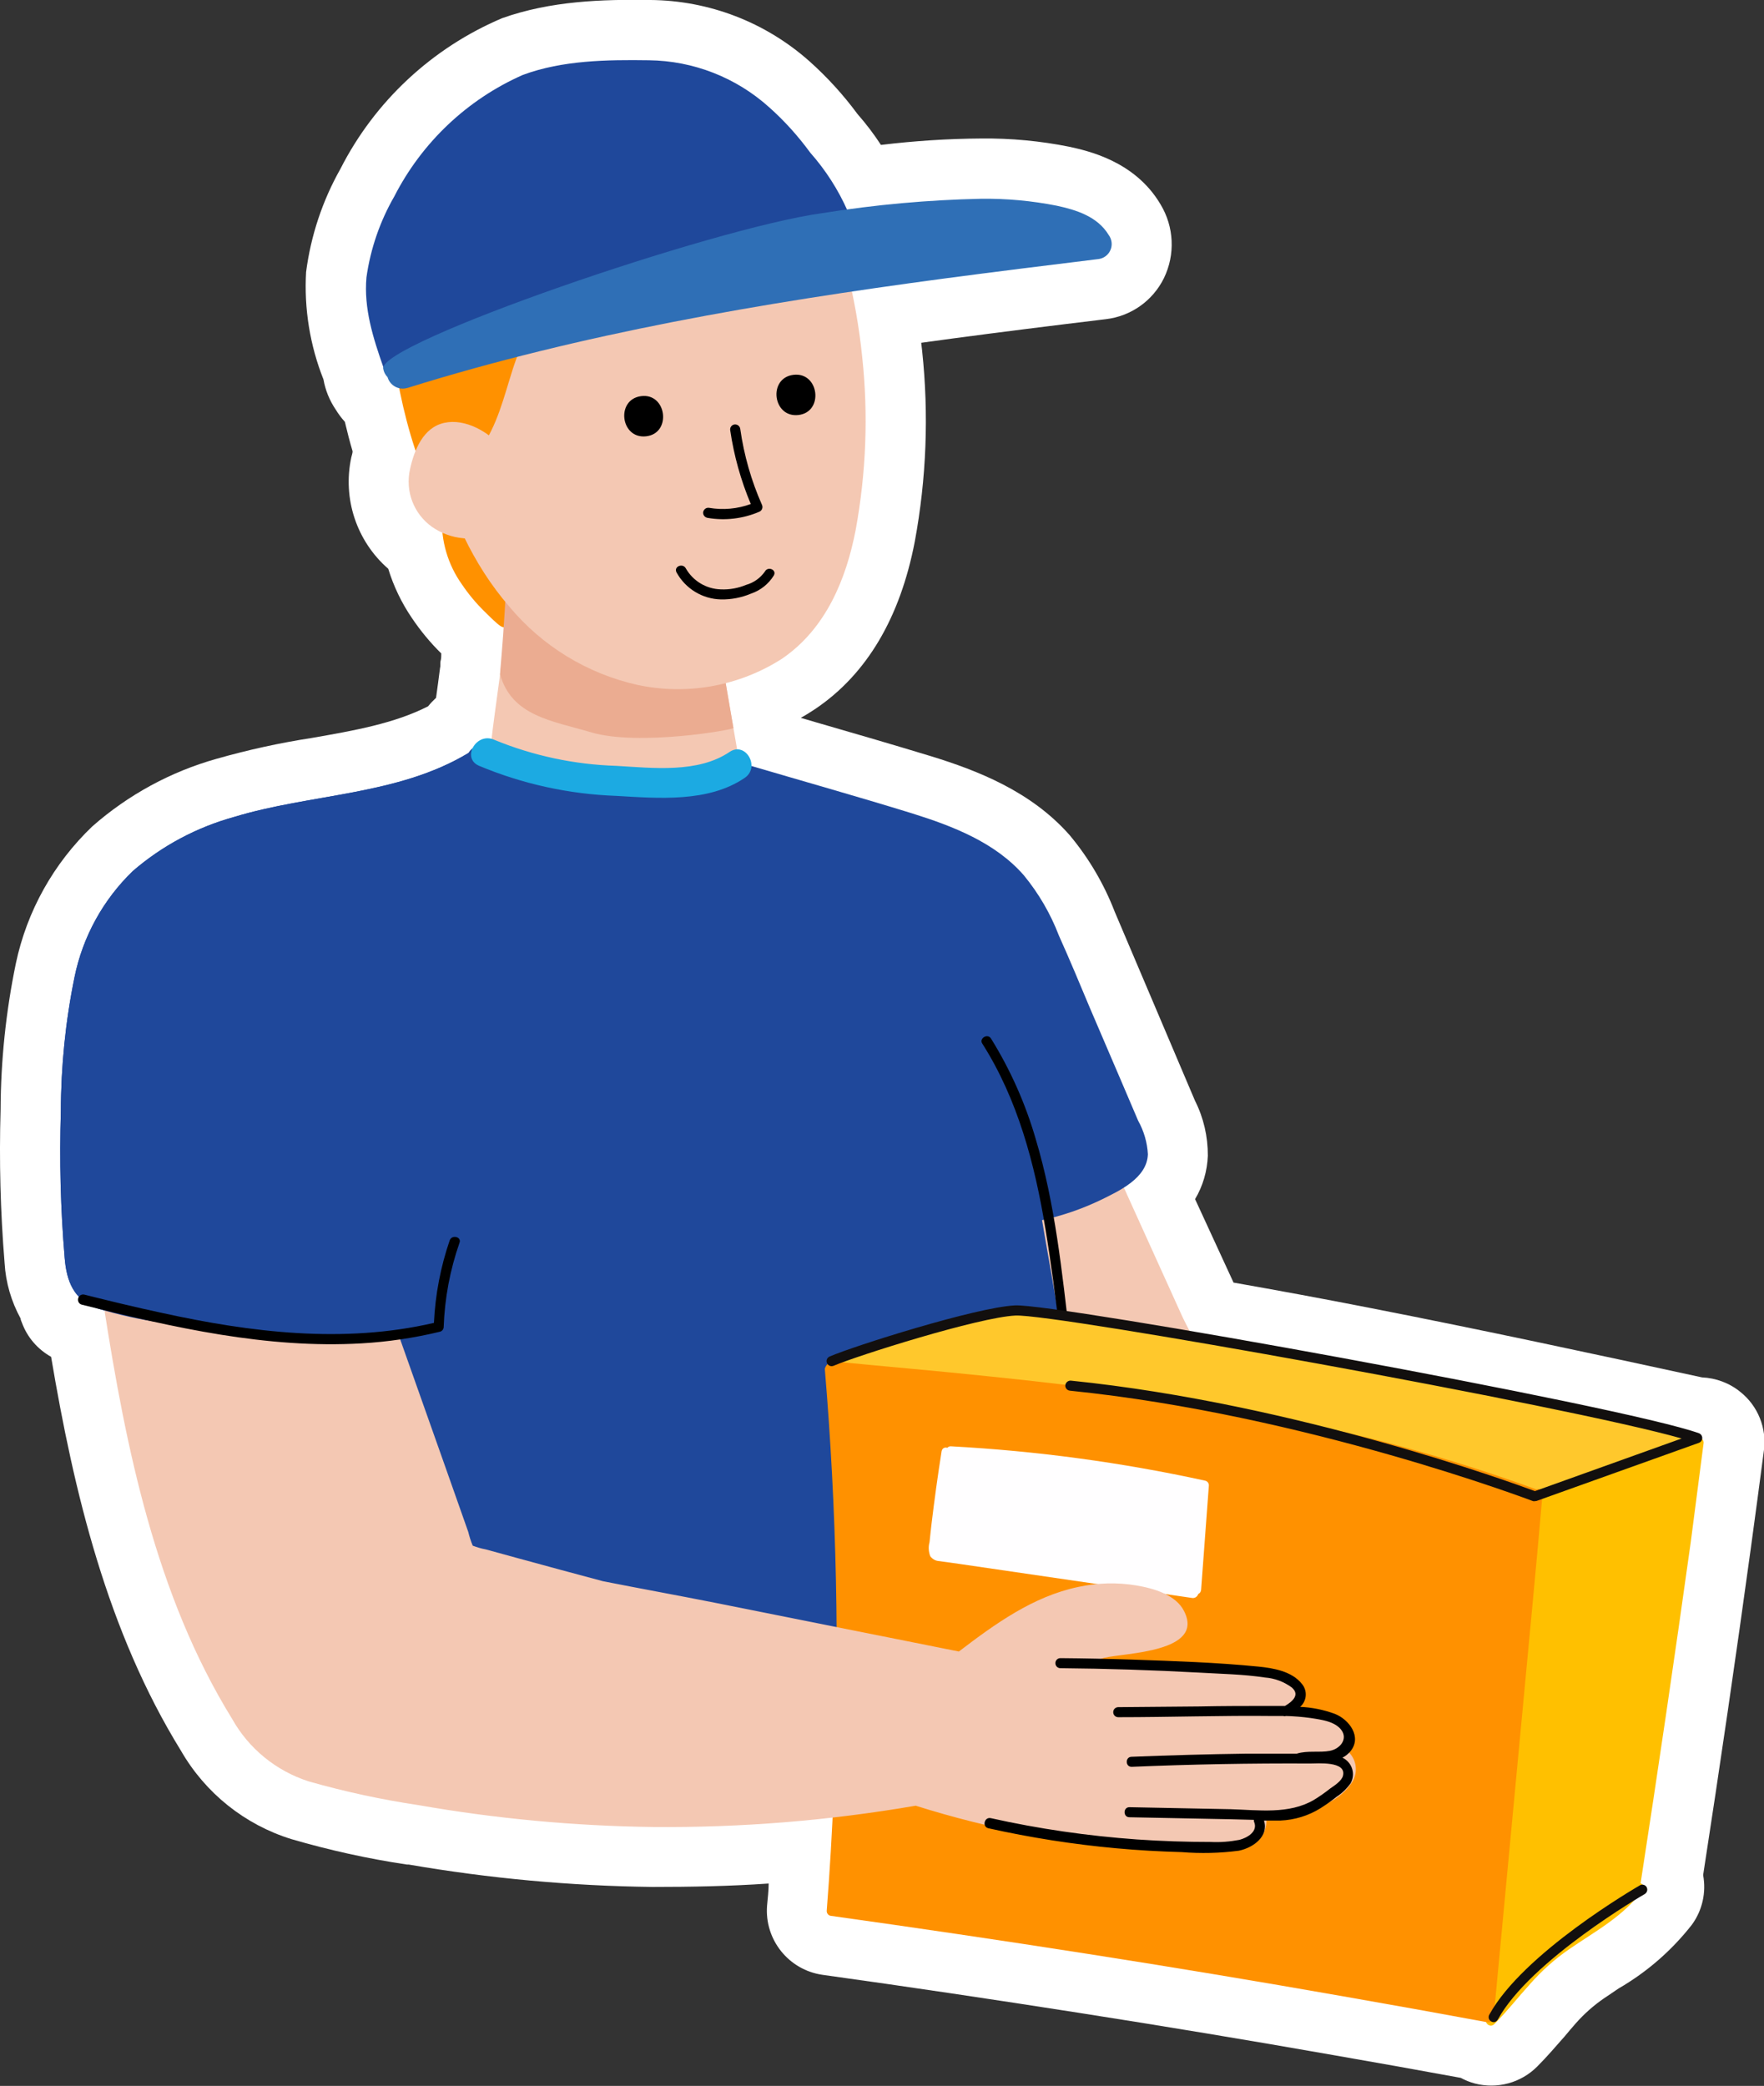 <?xml version="1.0" encoding="UTF-8"?>
<svg id="Capa_1" data-name="Capa 1" xmlns="http://www.w3.org/2000/svg" width="175.65" height="207.68" viewBox="0 0 175.65 207.68">
  <rect x="0" y="0" width="175.65" height="207.68" fill="#333333" stroke="none"/>
  <defs>
    <style>
      .cls-1 {
        fill: #2f6fb6;
      }

      .cls-2 {
        fill: #1f489b;
      }

      .cls-3 {
        fill: #ebac91;
      }

      .cls-4 {
        fill: #ff9100;
      }

      .cls-5 {
        fill: #f4c8b3;
      }

      .cls-6 {
        fill: #fffeff;
      }

      .cls-7 {
        fill: #fff;
      }

      .cls-8 {
        fill: #ffc000;
      }

      .cls-9 {
        fill: #1caae2;
      }

      .cls-10 {
        fill: #120f0e;
      }

      .cls-11 {
        fill: #ffc82c;
      }
    </style>
  </defs>
  <g id="Layer_2" data-name="Layer 2">
    <g id="Layer_1-2" data-name="Layer 1-2">
      <path class="cls-7" d="M2.05,131.27c0,.15.09.29.14.44.53,1.44,1.56,2.63,2.9,3.38,2.27,13.48,5.59,27.33,12.93,39.22,2.43,4.22,6.35,7.36,11,8.8,3.77,1.1,7.61,1.95,11.5,2.53h.17c8.02,1.38,16.13,2.13,24.27,2.23,3.8,0,7.68-.07,11.58-.34,0,.75-.1,1.49-.16,2.21-.26,3.39,2.16,6.4,5.52,6.88,8.49,1.18,17,2.45,25.44,3.77s17,2.74,25.36,4.21c4.16.72,8.45,1.49,12.76,2.28.44.24.91.43,1.4.56,2.22.58,4.59-.06,6.21-1.69,1-1,1.89-2.05,2.73-3,.36-.43.72-.86,1.09-1.28.83-.94,1.77-1.78,2.8-2.49.49-.34,1-.66,1.48-1,2.82-1.63,5.3-3.79,7.3-6.35,1.04-1.42,1.44-3.21,1.12-4.94,1.69-10.94,3.28-21.83,4.73-32.41.45-3.29.89-6.57,1.32-9.86.3-2.22-.59-4.44-2.35-5.84-1.08-.88-2.42-1.38-3.81-1.44-10.78-2.34-21.92-4.74-33.08-6.92-4.64-.91-9.19-1.75-13.57-2.52l-3.83-8.31c.78-1.31,1.21-2.8,1.27-4.32.01-1.9-.42-3.78-1.28-5.48l-7.99-18.81c-1.07-2.77-2.59-5.36-4.5-7.64-3.83-4.34-9.12-6.41-13.8-7.85-3.87-1.18-7.7-2.29-11.5-3.39l-1.46-.43c.51-.28,1-.59,1.48-.91,5.09-3.45,8.41-9.05,9.87-16.64,1.16-6.26,1.41-12.66.73-19l-.09-.79,3-.41c4.86-.65,9.66-1.25,15.38-1.94,2.5-.29,4.68-1.83,5.79-4.09,1.14-2.35,1.01-5.11-.34-7.34-2.56-4.35-7.33-5.35-9.1-5.74-2.88-.58-5.81-.85-8.74-.82-3.34.02-6.68.24-10,.64-.7-1.08-1.48-2.1-2.33-3.07-1.41-1.91-3.01-3.67-4.78-5.25-4.38-3.9-10.02-6.07-15.88-6.11-4.73-.07-9.86.08-14.73,1.81-6.96,2.95-12.67,8.26-16.1,15-1.79,3.17-2.95,6.66-3.42,10.27-.21,3.65.38,7.3,1.73,10.7.19,1.08.61,2.1,1.22,3,.26.43.57.84.91,1.22.24,1,.49,2,.77,2.93,0,.2-.09.41-.13.61-.88,4.09.52,8.34,3.68,11.09.53,1.73,1.32,3.38,2.34,4.88.86,1.28,1.84,2.47,2.94,3.55h0c0,.27,0,.51-.06.71s0,.53-.06.72l-.2,1.53c-.07.49-.14,1-.2,1.46-.28.26-.55.54-.79.84-3.34,1.71-7.37,2.42-11.62,3.16-3.19.49-6.35,1.19-9.45,2.07-4.58,1.29-8.8,3.59-12.37,6.73-3.85,3.68-6.51,8.43-7.61,13.64-.99,4.79-1.5,9.66-1.52,14.55-.15,5.1-.02,10.2.4,15.29.11,1.93.66,3.81,1.59,5.51Z"/>
      <path class="cls-4" d="M49.87,51.86c-1.4-1-4.13-2.73-5.42-.82-.23-.01-.43.17-.44.4h0c-.11,2.41.59,4.79,1.99,6.75.64.95,1.38,1.84,2.2,2.65.43.43.86.85,1.32,1.25s.74.5,1.15.19c.36-.35.67-.76.91-1.21.32-.48.62-.98.88-1.49.48-.91.74-1.92.73-2.95-.12-2.1-1.69-3.63-3.32-4.77Z"/>
      <path class="cls-5" d="M117.65,130.91c-2.79-6.15-5.58-12.3-8.36-18.45.13-.88-.48-1.71-1.36-1.84-.17-.02-.33-.02-.5,0-3,.54-5.97,1.24-8.9,2.08-2.24.65-6.34,1.15-5.73,4.36.7,2.93,1.56,5.82,2.59,8.65.92,2.93,1.86,5.85,2.83,8.78.49,1.47,1,2.92,1.47,4.38.39,1.13.7,2.37,1.86,2.92s2.82,0,4-.3l4.84-1,4.35-.92c1.27-.26,2.84-.37,3.87-1.25,2.39-1.98-.03-5.32-.96-7.41Z"/>
      <path class="cls-5" d="M74.13,78.82c-.23-1.3-.45-2.6-.68-3.9l-1.26-7.32c-.42-2.44-.85-4.88-1.27-7.32-.1-1.05-.39-2.06-.87-3-.66-.93-1.51-1.71-2.5-2.28-4.24-2.88-8.82-5.23-13.63-7-.85-.37-1.84.03-2.21.88-.03.08-.06.16-.08.24h0c-1.05.32-1.66,1.4-1.4,2.46,1.32,8.55-1,17-1.66,25.8-.06.79-2.2,1.27-1.42,1.6,6.43,2.8,13.35,4.27,20.36,4.33,1.86,0,5.08.41,6.33-1.28.73-.96.48-2.09.29-3.21Z"/>
      <path class="cls-3" d="M49.79,67.14c1.19,4.16,5.13,4.61,9.1,5.78,4.7,1.39,14.17-.26,14.14-.44l-.84-4.88c-.42-2.44-.85-4.88-1.27-7.32-.1-1.05-.39-2.06-.87-3-.66-.93-1.51-1.71-2.5-2.28-4.24-2.88-8.82-5.23-13.63-7-.85-.37-1.84.03-2.21.88-.03.08-.06.16-.08.24h0c-1.05.32-1.66,1.4-1.4,2.46.67,4.42-.47,15.42-.44,15.56Z"/>
      <path class="cls-2" d="M113.33,111.58l-1.63-3.82-3.18-7.42c-1-2.39-2-4.79-3.08-7.19-.83-2.17-2.01-4.2-3.49-6-2.85-3.27-7.06-4.89-11.07-6.15-5.5-1.7-11.06-3.26-16.58-4.89-.45-.14-.93-.11-1.36.09-.34-.12-.71-.14-1.06-.07-7.73,1.51-15.73.87-23.13-1.84-.76-.33-1.64-.05-2.07.66-7.06,4.27-15.68,4.05-23.37,6.39-3.72,1.03-7.16,2.86-10.08,5.38-2.96,2.86-4.99,6.54-5.81,10.57-.9,4.4-1.35,8.87-1.36,13.36-.15,4.87-.03,9.74.38,14.6.19,2.3.88,4.14,3.21,5,2.14.66,4.33,1.15,6.55,1.45,3.45.62,6.94,1.05,10.44,1.3,2.52,7.22,5.05,14.44,7.58,21.65,1,2.73,1.89,5.47,2.87,8.2.76,2.12,1.89,3.7,4.24,4.13,2.61.33,5.23.49,7.86.47l8.44.38c11.33.5,22.67.97,34,1.42l8.44.32,4.22.16c1.11.19,2.26.02,3.26-.49.74-.59,1.19-1.46,1.24-2.4.19-1.35.28-2.72.34-4.09.12-2.67.07-5.34-.15-8-.65-8-4.71-30.11-5.22-33.27,2.02-.44,3.97-1.11,5.83-2,1.85-.91,4.63-2.17,4.71-4.56-.06-1.17-.4-2.32-.97-3.34Z"/>
      <path d="M106.54,133.33c-.79-6.69-1.47-13.46-3.41-19.93-1.02-3.52-2.52-6.89-4.45-10-.35-.55-1.21,0-.87.5,3.54,5.57,5.23,12,6.29,18.45,1.16,7,1.82,14.15,2.65,21.23.5,4.24,1,8.48,1.51,12.73.07.63,1.07.64,1,0-.91-7.65-1.82-15.31-2.72-22.98Z"/>
      <path class="cls-11" d="M169.16,143.23c-11.31-2.45-22.61-4.9-34-7.11-5.69-1.12-11.41-2.16-17.16-3.12-2.83-.47-5.66-.93-8.5-1.36s-5.61-1-8.43-1.16c-3.1-.21-6.15.88-9.08,1.77-3.09.93-6.14,1.97-9.15,3.1-.18.07-.3.22-.33.41-.19.15-.22.43-.07.62.02.03.05.05.07.07,2,1.81,4.64,2.75,7.13,3.77,2.83,1.15,5.67,2.29,8.56,3.3,5.81,1.89,11.78,3.23,17.84,4,6.07.91,12.1,1.92,18.07,3.38,3,.74,5.97,1.56,8.92,2.46,1.45.45,2.9.92,4.34,1.4.63.27,1.32.39,2,.35.65-.14,1.26-.39,1.82-.75l9.28-5c3.02-1.56,5.95-3.29,8.77-5.19.36-.26.37-.85-.08-.94Z"/>
      <path class="cls-8" d="M169.64,143.64c0-.28-.22-.5-.49-.51-.05,0-.09,0-.14.02l-16.17,5.85c-.27.09-.41.38-.32.65,0,.02.02.04.03.06-3,13.08-5.9,26.38-5.62,39.86.08,3.73.44,7.45,1.07,11.13.01.06.03.11.06.16-.39.46.29,1.12.73.67,1.28-1.27,2.38-2.69,3.57-4,1.15-1.31,2.46-2.48,3.9-3.47,2.59-1.78,5.43-3.28,7.31-5.89.14-.18.11-.45-.07-.59-.04-.03-.09-.06-.14-.07,1.75-11.33,3.42-22.67,5-34,.43-3.3.85-6.59,1.28-9.87Z"/>
      <path class="cls-4" d="M153.64,148.78v-.05c0-.41-.36-.55-.66-.44-8.66-3.16-17.56-5.6-26.62-7.29-9.17-1.78-18.45-3-27.74-3.95-5.27-.56-10.54-1-15.81-1.52-.33.14-.58.41-.68.75,1.18,14,1.48,28.06.89,42.1-.16,3.96-.39,7.92-.7,11.88,0,.22.14.42.36.48,8.52,1.19,17.03,2.45,25.54,3.78,8.51,1.33,17,2.74,25.47,4.23,4.8.84,9.6,1.7,14.41,2.59.27.07.55-.1.62-.38,0-.03.01-.07.01-.1,1.28-13.57,2.56-27.14,3.83-40.69.35-3.66.68-7.33,1-11,.07-.12.1-.25.08-.39Z"/>
      <path class="cls-6" d="M120,147.42c-8.32-1.82-16.78-2.96-25.29-3.42-.14-.02-.29.04-.38.15-.22-.08-.46.02-.54.24-.01.03-.02.07-.03.1-.38,2.4-.71,4.8-1,7.21-.07.61-.14,1.22-.2,1.84-.13.46-.1.95.07,1.4.21.29.55.48.91.49l2,.28,14.84,2.17,8.33,1.22c.27.04.52-.13.6-.39.17-.08.28-.24.29-.42.26-3.45.51-6.9.77-10.35.03-.24-.13-.47-.37-.52Z"/>
      <path class="cls-5" d="M134.33,174.48l-.15-.09c.73-.68.78-1.82.1-2.56-.03-.04-.07-.07-.1-.1-.8-.78-2.1-.74-3.14-.88l-2.48-.29c.55-.39.96-.96,1.15-1.61.21-.8-.26-1.61-1.05-1.84-4.42-1.04-8.96-1.54-13.5-1.49-2.12,0-4.25-.06-6.37-.17.39-.16.79-.29,1.19-.4,2.05-.49,10-.54,7.93-4.63-.82-1.66-3.08-2.29-4.77-2.57-1.92-.32-3.87-.26-5.77.15-4.5.94-8.3,3.69-11.89,6.43l-24.21-4.84c-3.73-.74-7.48-1.42-11.23-2.16-2.86-.77-5.72-1.53-8.58-2.32l-3.1-.85c-.44-.08-.87-.21-1.29-.37-.18-.44-.33-.9-.44-1.36-.77-2.17-1.53-4.34-2.3-6.52l-5.19-14.66c-.85-2.41-4.72-1.38-3.86,1.06h0c-7.22,0-14.39-1.26-21.18-3.7-.45-.85-1.42-1.28-2.35-1.05-1.05.32-1.66,1.41-1.4,2.47,2.2,14.09,5.17,28.72,12.76,41,1.66,2.97,4.39,5.19,7.63,6.23,3.58,1.02,7.23,1.81,10.91,2.36,7.71,1.35,15.52,2.08,23.35,2.18,8.77.08,17.53-.63,26.18-2.12h0c7.44,2.35,15.13,3.8,22.92,4.3,1.95.12,3.91.18,5.87.18,1.67,0,4,.31,5.31-1,.56-.55.86-1.31.82-2.09,2.17-.12,4.28-.7,6.2-1.71.94-.44,1.74-1.14,2.32-2,.61-.94.49-2.17-.29-2.98Z"/>
      <path class="cls-2" d="M72.62,116.35c-2.69-13.18-5.18-26.41-8.62-39.42-5.21.04-10.38-.85-15.28-2.62-.76-.33-1.64-.05-2.07.66-7.03,4.25-15.65,4.03-23.34,6.37-3.72,1.03-7.16,2.86-10.08,5.38-2.96,2.86-4.99,6.54-5.81,10.57-.9,4.4-1.35,8.87-1.36,13.36-.15,4.87-.03,9.74.38,14.6.19,2.3.88,4.14,3.21,5,2.14.66,4.33,1.15,6.55,1.45,4.74.86,9.54,1.36,14.35,1.52,2.63.08,5.27.08,7.9-.07,1.2.08,2.36-.44,3.1-1.39.49-.98.6-2.1.31-3.15-.67-5.19-1.51-10.35-2.53-15.48,8.44.67,16.87,1.42,25.29,2.27,2.66.26,5.38.6,8,.95Z"/>
      <path d="M44.78,123.49c-.91,2.65-1.44,5.42-1.57,8.22-9,2.09-18.24.95-27.12-1-2.57-.55-5.13-1.17-7.68-1.81-.28-.07-.56.09-.63.37-.07.28.09.56.37.63,9.08,2.26,18.42,4.4,27.85,3.85,2.63-.15,5.25-.54,7.81-1.16.22-.06.37-.25.37-.48.1-2.85.63-5.67,1.57-8.36.25-.6-.75-.86-.97-.26Z"/>
      <path class="cls-5" d="M84.32,26.83c-.69-2.74-1.35-5.71-3-8.1-2.7-4-8.1-5.38-12.88-5.45-6.33-.09-12.6,1.32-18.29,4.11-2.82,1.37-5.46,3.07-7.87,5.07-1.18.84-2.11,1.99-2.69,3.32-.43,1.19-.23,2.51.54,3.51,1.87,10.71,3.15,22.51,10.58,31.1,3.28,3.94,7.76,6.68,12.76,7.8,4.95,1.06,10.12.13,14.39-2.6,4.41-3,6.41-8,7.34-12.81,1.05-5.7,1.27-11.52.65-17.28-.3-2.92-.81-5.82-1.53-8.67Z"/>
      <path class="cls-4" d="M70.57,15.54c-7.45-1.24-15.19,2.36-21.57,5.9-2.22,1.23-5.12,2.78-6.74,5-.4-.57-1.08-.87-1.77-.77-1.04.24-1.76,1.17-1.74,2.23-.25,6.54,1.65,16.1,4.44,21.27.68,1.24,3.62-3,4.58-4.36,1.76-2.44,2.39-5.25,3.29-8.06.89-2.78,2.31-5.36,4.17-7.6,4.06-4.91,9.81-7.94,15.82-9.78,1.95-.61,1.33-3.53-.48-3.83Z"/>
      <path d="M63.85,39.44c-2.56.32-2.07,4.29.49,4s2.06-4.32-.49-4Z"/>
      <path d="M79,37.32c-2.55.32-2.06,4.29.5,4s2.07-4.32-.5-4Z"/>
      <path d="M75.88,50.28c-1.07-2.41-1.8-4.97-2.17-7.58-.04-.28-.29-.47-.57-.44-.28.04-.47.29-.43.57.37,2.53,1.06,5,2.05,7.35-1.33.49-2.76.62-4.16.38-.28-.04-.53.15-.58.42-.04.28.15.53.43.58,1.74.3,3.54.09,5.16-.61.26-.11.38-.41.27-.67Z"/>
      <path d="M76.16,56.91c-.45.64-1.11,1.11-1.86,1.32-.8.33-1.66.49-2.52.45-1.45-.04-2.77-.83-3.49-2.09-.3-.56-1.22-.19-.93.39.89,1.63,2.58,2.66,4.43,2.7,1.03.02,2.05-.18,3-.58.94-.32,1.74-.96,2.26-1.8.33-.57-.59-.96-.89-.39Z"/>
      <path class="cls-5" d="M50,44.56c-1.34-1.55-3.65-2.92-5.76-2.46s-3,2.72-3.41,4.61c-.5,2.18.36,4.45,2.19,5.75.92.64,1.99,1.03,3.11,1.13,1.08.15,2.19-.02,3.18-.48,1.24-.7,1.09-2.21,1.15-3.44.08-1.57.08-3.13,0-4.69,0-.23-.19-.42-.42-.42-.01,0-.03,0-.04,0Z"/>
      <path class="cls-2" d="M85.36,23.05c-.04-.37-.17-.73-.36-1.05l-.6-1c-.93-2.11-2.19-4.07-3.72-5.8-1.2-1.64-2.56-3.16-4.08-4.51-3.29-2.97-7.56-4.64-11.99-4.69-4.17-.06-8.61,0-12.55,1.46-5.53,2.44-10.05,6.72-12.8,12.1-1.43,2.48-2.37,5.22-2.77,8.05-.28,3.11.67,6.06,1.7,9,.05.12.11.23.17.34.33,1.05,1.46,1.64,2.51,1.31.37-.12.7-.34.95-.65,2.09-2.61,5.72-4,8.7-5.25,3.44-1.5,6.99-2.76,10.61-3.76,7.2-1.99,14.65-2.94,22.12-2.8,1.06.19,2.07-.51,2.26-1.57.07-.4.02-.81-.15-1.18Z"/>
      <path class="cls-1" d="M110.4,23.4c-1.1-1.83-3.21-2.5-5.18-2.92-2.47-.49-4.99-.72-7.51-.69-5.3.11-10.59.59-15.82,1.43-10.81,1.47-44.15,12.93-43.73,15.48.05.32.2.62.43.85.24.84,1.12,1.32,1.95,1.08.02,0,.03,0,.05-.01,17.37-5.42,35.35-8.47,53.36-10.88,5.14-.68,10.29-1.32,15.45-1.95.83-.12,1.4-.88,1.28-1.71-.04-.25-.13-.48-.28-.68Z"/>
      <path d="M133.67,175c.3-.15.56-.36.78-.61,1.21-1.45-.11-3.2-1.55-3.76-1.1-.4-2.26-.64-3.44-.69.67-.58.75-1.59.19-2.27-1-1.28-2.86-1.59-4.36-1.74-4.14-.41-8.33-.55-12.48-.69-2.41-.08-4.81-.13-7.22-.15-.28,0-.5.22-.5.5s.22.5.5.5c4.6.04,9.2.19,13.81.44,2.17.13,4.41.16,6.56.49.97.07,1.9.42,2.68,1,.85.75,0,1.42-.69,1.83h-1.52c-2.33,0-4.66,0-7,.05l-8.08.07c-.28,0-.5.22-.5.5s.22.5.5.5c5.14,0,10.29-.18,15.43-.12h1c.09.03.18.03.27,0,.82.02,1.64.09,2.45.2,1,.16,2.41.31,3.07,1.2s-.12,1.87-1.15,2.07-2.21-.06-3.3.28h-5c-3.82.05-7.63.16-11.44.31-.64,0-.65,1,0,1,5.92-.25,11.85-.36,17.78-.33.75,0,3.63-.26,3.27,1.21-.12.52-.87,1-1.25,1.26-.53.42-1.08.81-1.66,1.16-2.48,1.45-5.52,1-8.27.92l-10.09-.2c-.64,0-.64,1,0,1l10.09.2,2.31.06c0,.05,0,.11,0,.16.46,1-.68,1.63-1.44,1.83-.94.18-1.91.26-2.87.21-2.45,0-4.9-.08-7.35-.25-4.89-.35-9.75-1.05-14.54-2.12-.63-.14-.89.82-.27,1,4.21.94,8.47,1.61,12.76,2,2.17.2,4.34.32,6.51.38,1.9.15,3.81.11,5.7-.14,1.46-.3,3-1.45,2.5-3h1.63c1.42-.06,2.8-.48,4-1.23.55-.35,1.08-.72,1.59-1.13.55-.36,1.02-.81,1.4-1.34.5-.87.2-1.98-.67-2.49-.05-.03-.09-.05-.14-.07Z"/>
      <path class="cls-9" d="M72.64,74.87c-3.15,2.13-7.64,1.59-11.28,1.38-4.18-.13-8.3-1.01-12.16-2.6-1.75-.78-3.28,1.81-1.51,2.59,4.34,1.82,8.97,2.83,13.67,3,4.17.24,9.16.68,12.79-1.79,1.59-1.07.09-3.67-1.51-2.58Z"/>
      <path class="cls-10" d="M152.84,149.46c-.06.01-.12.01-.18,0-.23-.08-22.71-8.62-46.13-11-.27-.03-.48-.27-.45-.55,0,0,0,0,0,0,.04-.27.28-.47.55-.45,22.47,2.29,44.05,10.21,46.21,11l14.61-5.24c-11.4-3.25-62.5-12.44-66.34-12.24-3.69.18-15.76,4-18.1,5-.25.11-.55,0-.66-.26-.11-.25,0-.55.26-.66,0,0,0,0,0,0,2.45-1.06,14.59-4.9,18.45-5.09,4-.23,60.51,10,68.12,12.73.26.1.39.4.29.66-.05.13-.16.24-.29.29l-16.18,5.79-.16.02Z"/>
      <path class="cls-10" d="M148.73,201.33c-.09,0-.17-.02-.24-.07-.24-.13-.33-.42-.2-.66,0,0,0,0,0,0,3.36-6.14,14.54-12.62,15-12.89.23-.14.53-.06.67.17,0,0,0,0,0,.01.14.24.05.55-.19.69-.11.06-11.41,6.6-14.63,12.5-.09.15-.24.25-.42.26Z"/>
    </g>
  </g>
</svg>